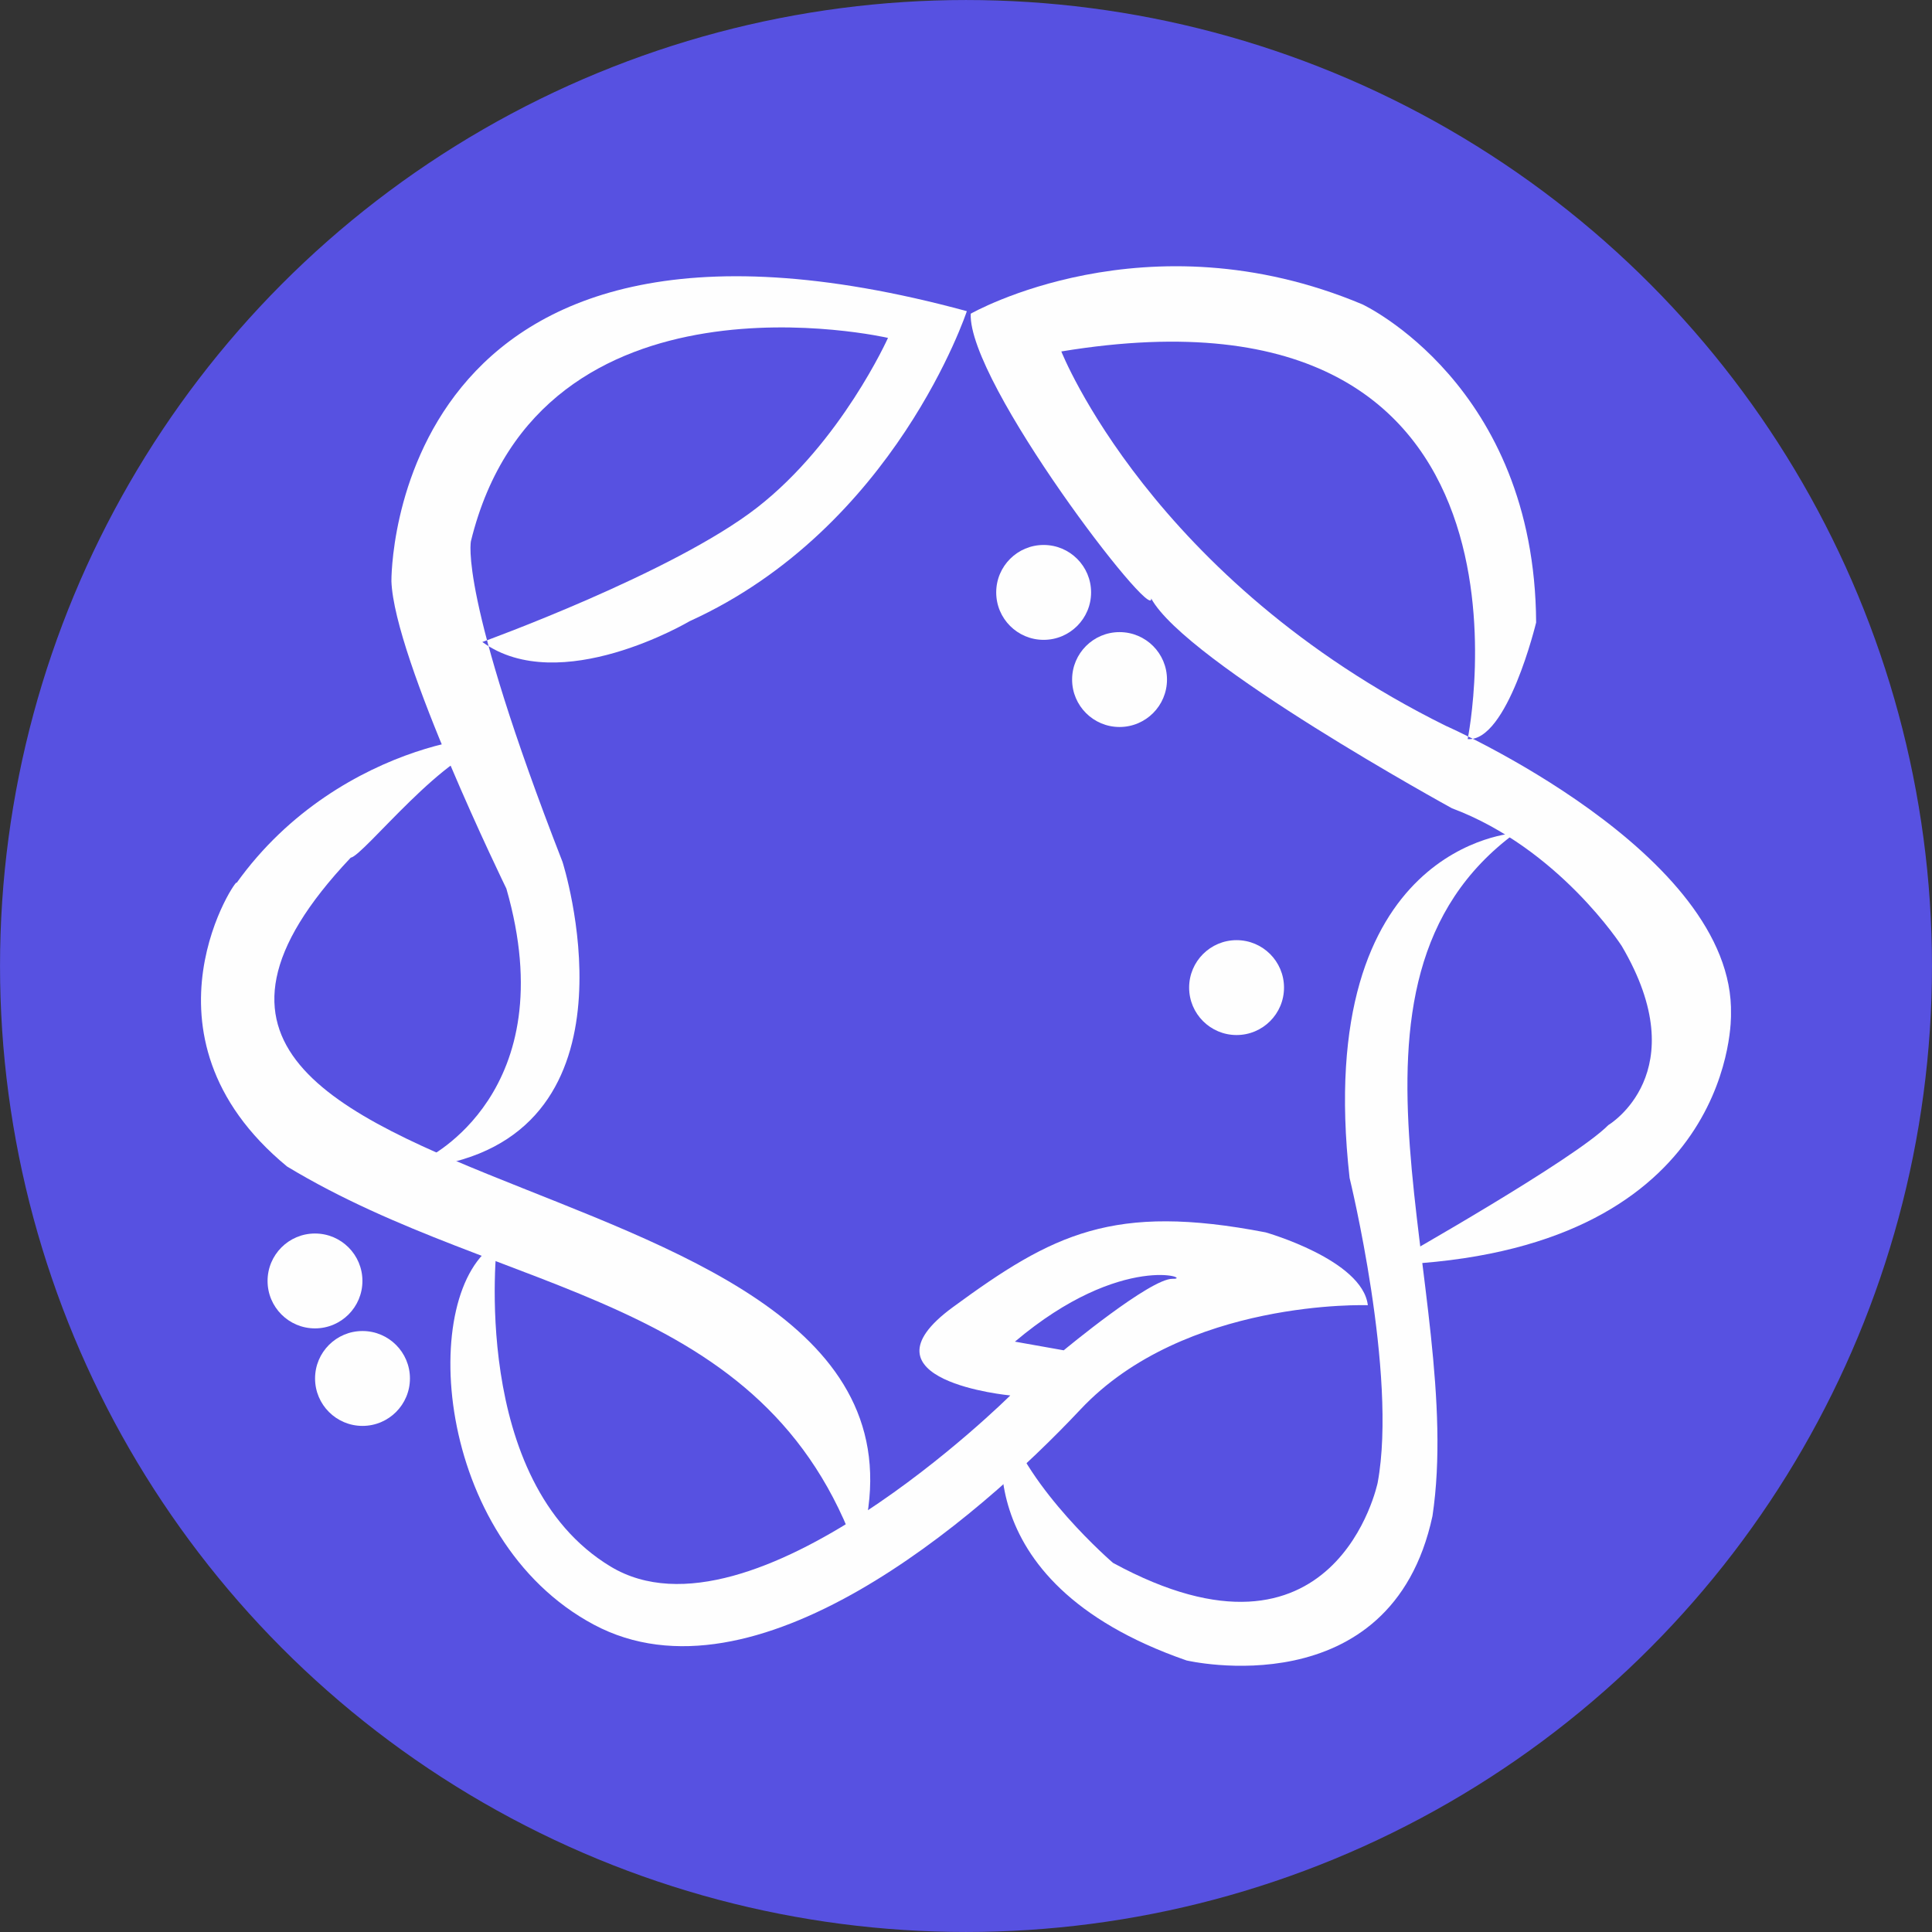 <?xml version="1.0" encoding="UTF-8"?>
<!DOCTYPE svg PUBLIC "-//W3C//DTD SVG 1.1//EN" "http://www.w3.org/Graphics/SVG/1.1/DTD/svg11.dtd">
<!-- Creator: CorelDRAW 2019 (64-Bit) -->
<svg xmlns="http://www.w3.org/2000/svg" xml:space="preserve" width="9.823mm" height="9.823mm" version="1.1" style="shape-rendering:geometricPrecision; text-rendering:geometricPrecision; image-rendering:optimizeQuality; fill-rule:evenodd; clip-rule:evenodd"
viewBox="0 0 982.3 982.3"
 xmlns:xlink="http://www.w3.org/1999/xlink"
 xmlns:xodm="http://www.corel.com/coreldraw/odm/2003">
 <rect x="0" y="0" width="982.3" height="982.3" fill="#333333" stroke="none"/>
 <defs>
  <style type="text/css">
   <![CDATA[
    .fil1 {fill:#FEFEFE}
    .fil0 {fill:#5751E1}
   ]]>
  </style>
 </defs>
 <g id="Layer_x0020_1">
  <g id="_1819023912368">
   <circle class="fil0" cx="491.15" cy="491.15" r="491.14"/>
   <g>
    <path class="fil1" d="M252.68 632.02c0,0 -14.27,120.97 57.77,164.47 72.04,43.49 203.21,-86.99 203.21,-86.99 0,0 -80.2,-7.48 -29.22,-44.86 50.97,-37.38 81.55,-53.01 159.03,-38.06 0,0 49.27,13.93 51.99,37.04 0,0 -93.11,-3.4 -146.12,53.01 -53.01,56.41 -165.83,152.91 -247.38,109.42 -81.56,-43.5 -89.71,-170.08 -49.28,-194.03zm263.35 50.12l24.81 4.41c0,0 44.17,-36.7 55.39,-36.36 11.21,0.34 -25.49,-14.27 -80.2,31.95z"/>
    <path class="fil1" d="M746.22 375.78c0,0 48.94,-239.22 -206.6,-197.09 0,0 45.86,116.22 195.38,190.3 0,0 147.14,64.57 145.1,146.8 0,0 3.06,113.49 -157.33,126.41l-12.75 -1.53c0,0 90.72,-51.31 107.72,-68.64 0,0 44.85,-26.51 6.79,-91.08 0,0 -31.94,-49.61 -86.31,-70 0,0 -135.25,-74.07 -152.92,-106.7 1.72,13.75 -93.24,-109.8 -91.75,-144.75 0,0 89.03,-50.98 199.13,-4.76 0,0 87.67,40.78 88.35,161.75 0,0 -14.61,60.82 -34.81,59.29z"/>
    <path class="fil1" d="M770.46 423.55c0,0 -103.31,5.43 -84.28,175.34 0,0 24.47,99.9 14.28,154.95 0,0 -21.07,102.62 -134.57,40.78 0,0 -43.5,-37.38 -54.37,-72.72 0,0 -25.82,81.55 91.75,122.33 0,0 103.98,24.47 125.05,-73.4 17.14,-114.3 -61.84,-270.67 42.14,-347.28z"/>
    <path class="fil1" d="M436.05 790.36c68.4,-214.48 -437.33,-164.32 -257.74,-354.28 6.62,-0.96 49.28,-56.27 73.65,-57.85 13.23,-8.42 -78.28,-4.06 -131.74,70.79 2.24,-6.05 -56,76.69 25.73,144.07 110.56,66.81 243.22,63.41 290.1,197.27z"/>
    <path class="fil1" d="M245.23 326.41c0,0 96.84,-34.99 139.66,-68.3 42.81,-33.3 66.6,-86.31 66.6,-86.31 0,0 -176.7,-40.78 -212.04,103.3 0,0 -6.46,27.19 46.55,163.11 0,0 42.14,131.85 -59.81,153.6l-9.51 -2.72c-0.28,-0.08 70.68,-33.23 40.78,-137.29 0,0 -57.09,-116.89 -58.45,-156.31 0,0 -2.38,-217.48 292.57,-137.28 0,0 -36.36,110.1 -141.02,157.67 0,0 -65.92,39.08 -105.33,10.53z"/>
    <path class="fil1" d="M530.63 277.08c13.32,0 24.12,10.8 24.12,24.12 0,13.32 -10.8,24.12 -24.12,24.12 -13.33,0 -24.12,-10.8 -24.12,-24.12 0,-13.32 10.79,-24.12 24.12,-24.12z"/>
    <path class="fil1" d="M569.22 321.39c13.33,0 24.12,10.8 24.12,24.12 0,13.32 -10.79,24.12 -24.12,24.12 -13.32,0 -24.12,-10.8 -24.12,-24.12 0,-13.32 10.8,-24.12 24.12,-24.12z"/>
    <path class="fil1" d="M628.72 478.01c13.32,0 24.12,10.8 24.12,24.12 0,13.32 -10.8,24.12 -24.12,24.12 -13.32,0 -24.12,-10.8 -24.12,-24.12 0,-13.32 10.8,-24.12 24.12,-24.12z"/>
    <path class="fil1" d="M160.15 627.16c13.33,0 24.12,10.8 24.12,24.12 0,13.32 -10.79,24.12 -24.12,24.12 -13.32,0 -24.11,-10.8 -24.11,-24.12 0,-13.32 10.79,-24.12 24.11,-24.12z"/>
    <path class="fil1" d="M184.31 676.74c13.32,0 24.12,10.8 24.12,24.12 0,13.32 -10.8,24.12 -24.12,24.12 -13.32,0 -24.12,-10.8 -24.12,-24.12 0,-13.32 10.8,-24.12 24.12,-24.12z"/>
   </g>
  </g>
 </g>
</svg>
